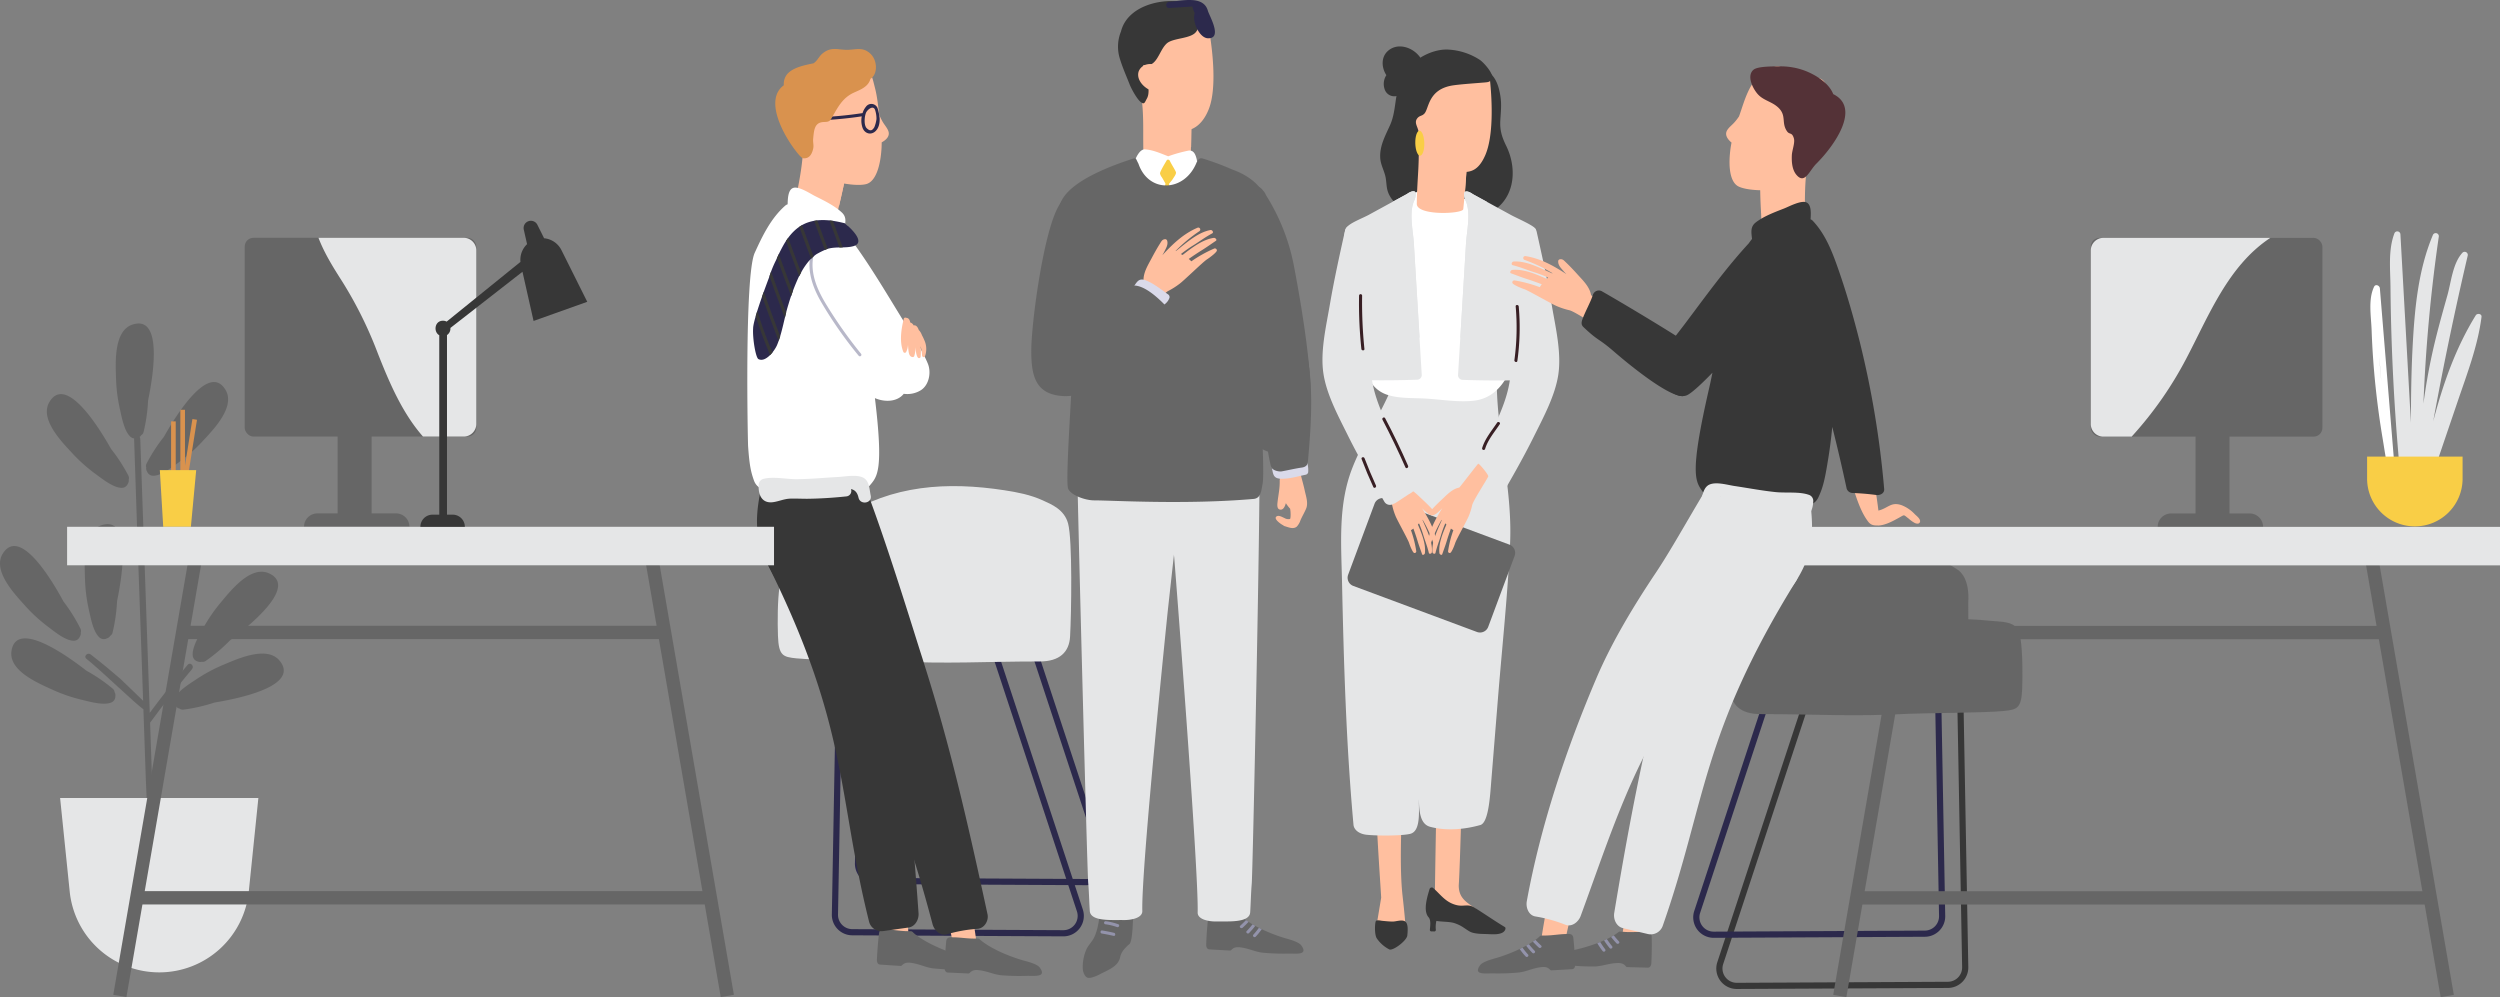 <svg xmlns="http://www.w3.org/2000/svg" width="1161.838" height="463.412" viewBox="0 0 1161.838 463.412">
  <rect x="0" y="0" width="1161.838" height="463.412" fill="#808080" stroke="none"/>
  <g id="Group_1887" data-name="Group 1887" transform="translate(0 -0.001)">
    <path id="Path_6251" data-name="Path 6251" d="M265.585,1403.343a78.026,78.026,0,0,0-12.235-8.361c-13.012-10.127-32.783-22.539-34.814-9.145-1.389,9.162,12.317,14.924,18.762,17.866a74.527,74.527,0,0,0,13.856,4.81c3.613.848,9.969,2.722,13.582,1.331a3.018,3.018,0,0,0,2.08-2.813l.026-.432a2.559,2.559,0,0,0-.389-1.6A2.42,2.42,0,0,0,265.585,1403.343Z" transform="translate(-213.203 -1083.301)" fill="#666"/>
    <path id="Path_6252" data-name="Path 6252" d="M290.008,1420.762c-6.123,7.259-11.98,14.733-17.642,22.355-.013-.367-.534-15.462-.735-21.285q-1.83-53.007-3.675-106.017c-.067-1.839-2.93-1.85-2.869,0q1.729,53.011,3.647,106.017l.543,15.685c-3.346-3.222-9.8-9.514-10.542-10.164q-6.741-5.889-13.816-11.374c-1.427-1.11-3.459.877-2.015,2.015,6.614,5.218,23.7,21.792,26.507,23.449l1.13,32.693c.607,17.6,2.169,35.486.98,53.075-.125,1.859,2.765,1.849,2.892,0,1.18-17.125-.336-34.527-.929-51.663l-.96-27.841q9.344-12.785,19.5-24.923C293.2,1421.381,291.2,1419.35,290.008,1420.762Z" transform="translate(-202.766 -1111.844)" fill="#666"/>
    <path id="Path_6253" data-name="Path 6253" d="M252.18,1388.475a78.008,78.008,0,0,0-7.853-12.568c-7.854-14.5-20.985-33.8-28.218-22.345-4.949,7.834,5.294,18.613,10.016,23.894a74.625,74.625,0,0,0,10.763,9.964c2.968,2.228,8.04,6.492,11.905,6.669a3.018,3.018,0,0,0,3.034-1.743l.2-.386a2.567,2.567,0,0,0,.287-1.624A2.412,2.412,0,0,0,252.18,1388.475Z" transform="translate(-214.791 -1096.32)" fill="#666"/>
    <path id="Path_6254" data-name="Path 6254" d="M255.153,1393.419a77.931,77.931,0,0,0,2.1-14.67c3.342-16.145,5.75-39.366-7.164-35.275-8.833,2.8-7.954,17.641-7.748,24.723a74.577,74.577,0,0,0,1.8,14.555c.834,3.617,1.959,10.147,4.8,12.774a3.017,3.017,0,0,0,3.444.624l.4-.166a2.57,2.57,0,0,0,1.266-1.056A2.414,2.414,0,0,0,255.153,1393.419Z" transform="translate(-202.849 -1099.404)" fill="#666"/>
    <path id="Path_6255" data-name="Path 6255" d="M267.848,1338.776a78.044,78.044,0,0,0-8.06-12.435c-8.094-14.365-21.544-33.446-28.586-21.875-4.817,7.916,5.6,18.522,10.411,23.724a74.58,74.58,0,0,0,10.926,9.785c3.006,2.177,8.147,6.359,12.016,6.471a3.019,3.019,0,0,0,3-1.793l.191-.389a2.565,2.565,0,0,0,.26-1.628A2.414,2.414,0,0,0,267.848,1338.776Z" transform="translate(-208.186 -1117.734)" fill="#666"/>
    <path id="Path_6256" data-name="Path 6256" d="M262.333,1334.861a78.061,78.061,0,0,1,8.06-12.436c8.094-14.365,21.544-33.446,28.586-21.874,4.819,7.915-5.6,18.521-10.411,23.724a74.578,74.578,0,0,1-10.926,9.784c-3.006,2.179-8.146,6.359-12.016,6.471a3.017,3.017,0,0,1-3-1.793l-.191-.389a2.565,2.565,0,0,1-.26-1.628A2.416,2.416,0,0,1,262.333,1334.861Z" transform="translate(-194.212 -1119.439)" fill="#666"/>
    <path id="Path_6257" data-name="Path 6257" d="M265.2,1328.452a77.914,77.914,0,0,0,2.1-14.67c3.343-16.145,5.75-39.366-7.164-35.275-8.833,2.8-7.954,17.641-7.748,24.723a74.577,74.577,0,0,0,1.8,14.555c.834,3.617,1.959,10.147,4.8,12.773a3.017,3.017,0,0,0,3.444.625l.4-.168a2.571,2.571,0,0,0,1.267-1.055A2.417,2.417,0,0,0,265.2,1328.452Z" transform="translate(-198.475 -1127.691)" fill="#666"/>
    <path id="Path_6258" data-name="Path 6258" d="M275.52,1410.952a77.962,77.962,0,0,0,14.447-3.3c16.272-2.668,38.81-8.747,30.362-19.336-5.78-7.243-19.32-1.1-25.857,1.632a74.566,74.566,0,0,0-12.941,6.9c-3.077,2.074-8.77,5.467-10.2,9.062a3.016,3.016,0,0,0,.652,3.438l.3.313a2.558,2.558,0,0,0,1.44.8A2.411,2.411,0,0,0,275.52,1410.952Z" transform="translate(-190.293 -1081.156)" fill="#666"/>
    <path id="Path_6259" data-name="Path 6259" d="M283.24,1399.849a77.923,77.923,0,0,0,11.311-9.574c13.22-9.855,30.436-25.62,18.063-31.135-8.463-3.772-17.66,7.912-22.208,13.343a74.677,74.677,0,0,0-8.317,12.08c-1.777,3.259-5.271,8.889-4.89,12.741a3.015,3.015,0,0,0,2.16,2.751l.41.141a2.574,2.574,0,0,0,1.648.052A2.413,2.413,0,0,0,283.24,1399.849Z" transform="translate(-187.631 -1092.697)" fill="#666"/>
    <path id="Path_6260" data-name="Path 6260" d="M280.322,1512.7a41.829,41.829,0,0,1-41.611-37.56l-4.461-43.481h92.142l-4.46,43.481A41.829,41.829,0,0,1,280.322,1512.7Z" transform="translate(-206.318 -1060.801)" fill="#e5e6e7"/>
    <path id="Path_6261" data-name="Path 6261" d="M641.317,1336.793c-.88-4.21-2.707-9.25-2.822-13.666a.71.71,0,0,0,.016-.1l-.032-.962c-.03-.911-1.4-1.034-1.44-.09,0,.073,0,.146,0,.219a1.112,1.112,0,0,0-.95-.172c-1.245.238-1.888,1.276-2.769,2.018-1.316,1.111-3.39,1.646-3.433,2.338-.118,1.9-.187,3.732-.146,5.483a.713.713,0,0,0-.062.32c.125,3.467-.624,6.633-1,10.041-.106.962-.372,3.01.962,3.4,1.5.436,2.387-1.028,2.905-2.951a16.919,16.919,0,0,0,1.979,2.578c.3,1.329.349,4.631-.063,4.786a3.534,3.534,0,0,1-2.545-.431c-.866-.357-2.416-1.319-3.392-.917-2.333.963,1.744,3.732,2.489,4.115.092.049.225.112.376.181a.614.614,0,0,0,.419.332c1.847.5,4.125,1.677,5.825.255a8.089,8.089,0,0,0,1.722-2.98c.791-1.827,1.855-3.563,2.612-5.38C643.06,1342.583,641.863,1339.4,641.317,1336.793Z" transform="translate(-34.964 -1108.842)" fill="#ffbf9f"/>
    <path id="Path_6262" data-name="Path 6262" d="M642.254,1329.428c-3.827.8-7.582,1.975-11.48,1.849-3.775-.122-3.548-2.432-4.256-5.729-.389-1.814,2.454-2.143,2.851-.356.1.454.152.967.245,1.46a1.469,1.469,0,0,1,.284-.095c2.367-.333,4.731-.682,7.074-1.148-.521-1.282,1-2.882,2.17-1.743l.556.3c-.024-.108-.05-.217-.07-.316-.317-1.665,2.134-3.062,2.775-1.6a12.9,12.9,0,0,1,1.108,6.141A1.472,1.472,0,0,1,642.254,1329.428Z" transform="translate(-35.542 -1108.793)" fill="#dadaea"/>
    <path id="Path_6263" data-name="Path 6263" d="M641.884,1343.085c-3.118.443-6.185,1.184-9.281,1.762-1.332.25-4.552-.336-5.083-2.337-1.115-4.206-2.1-11.48-2.864-15.771-.752-4.244-1.593-8.3-1.028-12.61.436-3.327,5.357-2.852,5.723.294.126,1.075.29,2.137.469,3.192a2.9,2.9,0,0,1,2.783-1.513,2.743,2.743,0,0,1,.267-.119q-.756-11.588-1.312-23.19a2.971,2.971,0,0,1-.861-3.353l.926-2.489c1.012-2.721,5.367-1.705,5.495,1.032.068,1.423.146,2.842.215,4.265.006-2.241.039-4.48.118-6.718.1-2.951,4.74-4.691,5.6-1.213,4.578,18.453,3.323,37.234,1.649,55.983C644.609,1341.344,644.248,1342.748,641.884,1343.085Z" transform="translate(-36.865 -1125.793)" fill="#666"/>
    <path id="Path_6264" data-name="Path 6264" d="M679.35,1479.364c.024-3.887.67-44.638.917-49.562a.8.8,0,0,1,.953-.841.991.991,0,0,1,.68-.511c2.714-.557,9.113-2.875,9.743,1.705.378,2.752-.685,35.148-1.072,41.984q-.058,1.031-.116,1.961c-.04,6.83,4.743,8.249,9.089,11.886,1.19.995.1,2.981-1.378,2.054l-1.73-1.082a1.532,1.532,0,0,1-1.783-.085c-.459-.36-.926-.7-1.4-1.033a1.613,1.613,0,0,1-1.867.406c-3.244-1.384-7.751-3.57-10.059-6.732A5.957,5.957,0,0,1,679.35,1479.364Z" transform="translate(-12.523 -1062.67)" fill="#ffbf9f"/>
    <path id="Path_6265" data-name="Path 6265" d="M682.453,1222.8a3.653,3.653,0,0,0-2.757-2.043,4.1,4.1,0,0,0-2.947-1.687c1.474-7.441.736-14.355,7.9-19.061,4.587-3.011.359-10.385-4.328-7.405a22.837,22.837,0,0,0-9.484,11.005c-2.529,6.395-1.744,13.392-4.6,19.745-2.229,4.958-4.949,9.768-4.553,15.4.23,3.267,2.047,6.069,2.561,9.28.436,2.727.254,4.925,1.5,7.506,3.891,8.077,14.486,9.636,19.293,1.421C690.92,1246.906,687.269,1232.426,682.453,1222.8Z" transform="translate(-20.232 -1165.189)" fill="#373737"/>
    <path id="Path_6266" data-name="Path 6266" d="M709.4,1231.552c-1.982-4.051-3-7.176-2.746-11.736.211-3.832.653-7.339.07-11.189-.9-5.934-2.833-11.051-8.746-13.154-5.228-1.86-7.4,6.367-2.279,8.268,4.068,1.51,2.7,11.654,2.429,14.843a34,34,0,0,0,.032,7.833,3.94,3.94,0,0,0-2.97,2.986c-.165.593-.291,1.186-.438,1.778a4.316,4.316,0,0,0-.373.556,21.9,21.9,0,0,0-2.838,9.663,4.529,4.529,0,0,0,.07,1.153c-1.514,1.682-3.524,2.911-4.4,5.017-1.754,4.2-.141,10.419,4.23,12.294a8.413,8.413,0,0,0,2.737.693c.009.04.013.08.022.122.614,2.991,4,3.645,6.36,2.588C713.2,1257.6,715,1243,709.4,1231.552Z" transform="translate(-9.406 -1163.754)" fill="#373737"/>
    <path id="Path_6267" data-name="Path 6267" d="M713.179,1479.031c-5.011-3-10.753-7.022-14.351-9.162-2.846-1.692-4.788-.274-7.949-1.012-5.344-1.246-7.536-5.01-11.174-8.1a1.086,1.086,0,0,0-1.566.733c-.95,3.227-3.1,9.87-.484,12.911a2.832,2.832,0,0,1,.57.968c.54,1.493.2,3.585.089,4.972a.728.728,0,0,0,.723.722,10.32,10.32,0,0,1,1.335.017.725.725,0,0,0,.725-.723,12.21,12.21,0,0,1,.254-4.181c3.2.518,6.23.258,8.683,1.124,3.276,1.154,4.148,2.265,6.752,3.776,1.988,1.156,5.611,1.137,7.807,1.2,2.274.064,7.412.723,8.694-1.9C713.489,1479.964,713.582,1479.272,713.179,1479.031Z" transform="translate(-13.808 -1048.191)" fill="#373737"/>
    <path id="Path_6268" data-name="Path 6268" d="M660.538,1488.543c1.6.485,9.98-1.168,11.345-.589.624-.023,1.962,1.077,1.961,1.008-.006-1.077-.525-6.767-1.3-13.585-1.53-13.458-.369-33.556-.548-37.116a.8.8,0,0,0-.953-.841.99.99,0,0,0-.68-.511c-2.714-.557-9.113-2.875-9.743,1.705-.378,2.752,1.595,30.715,1.982,37.548C662.6,1476.162,660.641,1487.917,660.538,1488.543Z" transform="translate(-20.715 -1058.988)" fill="#ffbf9f"/>
    <path id="Path_6269" data-name="Path 6269" d="M674.331,1472.109c-1.316-1.512-4.447-.257-6.123-.267-1.651-.009-3.3-.191-4.938-.35-.629-.062-2.165-.481-2.812,0-.54.4-.86,6.135.3,8.1a15.836,15.836,0,0,0,5.885,5.206c1.76.718,8.122-4.124,8.344-6.485C675.14,1476.725,675.511,1473.466,674.331,1472.109Z" transform="translate(-20.961 -1043.559)" fill="#373737"/>
    <path id="Path_6270" data-name="Path 6270" d="M718.837,1487.212q1.527-18.9,3.056-37.8c1.932-23.9,4.519-47.852,5.624-71.806,1.236-26.813-6.855-52.77-6.156-79.484a4.97,4.97,0,0,0-.073-.986c0-.524.01-1.048.014-1.572.024-2.578-1.491-4.143-3.937-4.682-10.979-2.424-23.007-6.686-34.309-6.446a5.318,5.318,0,0,0-3.286,1.166,4.06,4.06,0,0,0-4.791,3.728q-.523,6.02-1.039,12.04c-5.255,14.315-14.2,26.878-19.754,41.08-6.623,16.938-5.15,35.018-4.767,52.831.81,37.675,1.918,75.371,5.33,112.914.211,2.313,2.506,4.286,6.168,4.664,5.413.56,16.615.477,20.226-.445,4.989-1.275,3.924-10.568,3.98-16.1.187,4.869.281,11.5,5.216,12.828,8.166,2.193,16.925,1,23.351-.815C717.589,1507.225,718.241,1494.567,718.837,1487.212Z" transform="translate(-25.734 -1124.906)" fill="#e5e6e7"/>
    <path id="Path_6271" data-name="Path 6271" d="M690.96,1364.233c4.778-8.7,8.025-16.936,10.936-23.354,4.289-9.455,8.4-18.7,8.292-29.255-.119-11.044-1.764-22.023-3.251-32.941a20.914,20.914,0,0,1,7.364-4.623c.02-.487.03-.973.052-1.461a2.9,2.9,0,0,1,5.66-.765c1.621,5.292-1-10.81-3.322-21.4-.788-3.6,4.724-5.133,5.531-1.524,2.561,11.459,5.1,22.932,7.078,34.508,1.718,10.043,4.494,21.7,2.991,31.877-1.447,9.809-6.972,19.982-11.327,28.765-5.246,10.582-11.169,20.806-17.086,31.023a2.984,2.984,0,0,1-4.141.858,3.268,3.268,0,0,1-.914-.389c-.194-.054-5.871-3.857-6.069-3.964C688.761,1369.422,688.914,1367.959,690.96,1364.233Z" transform="translate(-8.083 -1141.266)" fill="#e5e6e7"/>
    <path id="Path_6272" data-name="Path 6272" d="M730.493,1252.895c-4.187-4.865-10.976-6.788-16.682-9.215-5.935-2.525-12.135-6.155-18.413-7.679a12.337,12.337,0,0,0-3.929-.3,4.718,4.718,0,0,0-6.383-1.187c-6.875,4.16-13.765,8.3-20.624,12.482-4.935,3.013-9.211,6.177-10.536,12.119-1.279,5.734-.395,12.261-.2,18.046.28,8.192.735,16.385,1.655,24.531,1.144,10.135,1.672,25.125,13.443,28.828,5.569,1.753,12.174,1.342,17.921,1.7,7.217.444,14.95,1.792,22.154.962,11.394-1.312,16.836-11.76,19.352-21.822,3.434-13.737,5.19-28.589,6.131-42.709C734.753,1263.093,734.282,1257.3,730.493,1252.895Z" transform="translate(-23.889 -1146.971)" fill="#fff"/>
    <path id="Path_6273" data-name="Path 6273" d="M694.52,1218.511c-4.692-1.759-9.406-3.435-14.166-4.985a4.6,4.6,0,0,0-1.216-.212,4.373,4.373,0,0,0-5.179,4.762c1.2,12.574-.34,19.865-.455,32.535-.05,5.667,21.351,4.748,21.594,2.489.93-8.631,1.87-21.207,2.177-29.9A4.7,4.7,0,0,0,694.52,1218.511Z" transform="translate(-15.069 -1155.893)" fill="#ffbf9f"/>
    <path id="Path_6274" data-name="Path 6274" d="M686.436,1236.059c-2-1.694-4.725-2.245-6.587-4.13-2.1-2.123-2.71-7.438,1.579-6.919a1.473,1.473,0,0,1,1.085.686c1.85.245,4.246,1.886,5.77,3.016a1.383,1.383,0,0,1,.893-.33,9.627,9.627,0,0,1,5.3,2.317c-.235,3.286-.435,6.579-.666,9.88a5.475,5.475,0,0,1-2.307-.35C689.357,1239.4,688.129,1237.491,686.436,1236.059Z" transform="translate(-13.012 -1150.791)" fill="#ffbf9f"/>
    <path id="Path_6275" data-name="Path 6275" d="M706.308,1194.18a16.989,16.989,0,0,1-2.053.387c-5.945.719-13.9,1.354-19.543,4.417-3.972,4.778-9.949,5.265-14.82,3.178-.893,7.816,1.862,15.947,4.977,24.392.838,2.274,5.343,6.4,8.08,9.845,3.168,3.983,7.365,7.651,13.473,7.742,3.654.055,7.335-.554,10.487-7.677,3.986-9.007,3.267-25.379,2.229-35.278A14.218,14.218,0,0,0,706.308,1194.18Z" transform="translate(-16.716 -1164.199)" fill="#ffbf9f"/>
    <path id="Path_6281" data-name="Path 6281" d="M844.125,1348.422a16.794,16.794,0,0,0-6.056-4.174c-5.065-1.771-6.207,1.319-10.866,2.472-.784-6.609-1.925-13.177-2.955-19.748-.632-4.025-1.276-8.745-6.4-6.386-5.365,2.469-5.31,6.918-3.617,11.81,2.159,6.245,4.266,14.648,8.552,19.886,1.25,1.265,2.3,1.4,4.642,1.375,3.323-.218,7-2.321,9.422-3.656,2.757-1.521,1.88-1.43,4.465.488a13.791,13.791,0,0,0,2.9,2.051c.741.28,1.817.525,2.262-.386C847.127,1350.792,844.841,1349.131,844.125,1348.422Z" transform="translate(45.759 -1109.438)" fill="#ffbf9f"/>
    <path id="Path_6282" data-name="Path 6282" d="M567.184,1486.5c1.019-1.952,2.666-3.472,3.6-5.515a24.253,24.253,0,0,0,1.563-4.865c.1-.5.2-.985.3-1.452.159-.856.3-1.716.433-2.571.177-1.731.543-3.824,1.685-5.008.538-.557,1.675-.555,3.2-.317.65.1,4.956.847,8.887,1.154,1.959.36,2.031,2.374,1.925,4.137-.182,3.034-.307,9.576-1.372,11.75-.379.774-.657.682-1.137,1.161-1.846,1.849-3,3.053-3.564,5.585-.988,4.435-6.033,5.943-9.626,7.921-.336.185-3.63,1.814-5.242,1.533s-2.34-2.859-2.444-3.884A20.38,20.38,0,0,1,567.184,1486.5Z" transform="translate(-62.167 -1045.58)" fill="#666"/>
    <path id="Path_6283" data-name="Path 6283" d="M713.609,1487.242c-.055.5,10.3,3.161,10.372,2.808.827-3.8,4.8-21.145,5.635-26a.794.794,0,0,0-.745-1.029,1,1,0,0,0-.553-.649c-2.526-1.137-8.264-4.8-9.88-.468C717.035,1465.66,714.032,1483.379,713.609,1487.242Z" transform="translate(2.393 -1048.531)" fill="#ffbf9f"/>
    <path id="Path_6284" data-name="Path 6284" d="M739.609,1487.242c-.055.5,10.3,3.161,10.372,2.808.827-3.8,4.8-21.145,5.635-26a.794.794,0,0,0-.745-1.029,1,1,0,0,0-.553-.649c-2.526-1.137-8.264-4.8-9.88-.468C743.035,1465.66,740.033,1483.379,739.609,1487.242Z" transform="translate(13.713 -1048.531)" fill="#ffbf9f"/>
    <path id="Path_6285" data-name="Path 6285" d="M579.905,1471.338c.887.255,1.355-1.1.468-1.358a27.729,27.729,0,0,0-5.861-1.033.718.718,0,0,0-.09,1.433A25.849,25.849,0,0,1,579.905,1471.338Zm-6.535,2.774a25.828,25.828,0,0,1,5.411,1.306c.868.312,1.422-1.013.554-1.325a27.765,27.765,0,0,0-5.783-1.405A.718.718,0,0,0,573.37,1474.113Zm-1.665,4.3q2.752.456,5.467,1.088c.9.21,1.072-1.216.182-1.424q-2.717-.633-5.467-1.088C570.974,1476.837,570.8,1478.262,571.7,1478.412Z" transform="translate(-59.652 -1044.568)" fill="#9393ab"/>
    <g id="Group_1859" data-name="Group 1859" transform="translate(361.426 225.906)">
      <path id="Path_6286" data-name="Path 6286" d="M591.72,1517.463a9.51,9.51,0,0,0,9.03-12.491l-40.458-122.69-2.727.9,40.459,122.69a6.641,6.641,0,0,1-6.306,8.72l-98.126-.487a6.641,6.641,0,0,1-6.607-6.761l2.242-123.246-2.871-.053-2.242,123.246a9.514,9.514,0,0,0,9.464,9.685l98.092.487Z" transform="translate(-458.955 -1308.208)" fill="#2c294c"/>
      <path id="Path_6287" data-name="Path 6287" d="M599.191,1500.894a9.512,9.512,0,0,0,9.031-12.491l-40.46-122.689-2.726.9L605.5,1489.3a6.641,6.641,0,0,1-6.3,8.72l-98.128-.487a6.642,6.642,0,0,1-6.607-6.759L496.7,1367.53l-2.871-.053-2.242,123.246a9.514,9.514,0,0,0,9.465,9.685l98.091.487Z" transform="translate(-455.702 -1315.422)" fill="#2c294c"/>
      <path id="Path_6288" data-name="Path 6288" d="M602.463,1400.607c-.4,7.193-4.839,11.568-14.083,11.568-26.1,0-42.673,1.278-68.754-.131-6.5-.35-35.891-.418-44.372-1.313-6.218-.657-8.218-1.183-8.551-10.51-.224-6.25-.2-16.652.733-22.725.375-2.439,1.008-4.895,2.861-6.353,2.746-2.16,7.971-1.965,11.041-2.305,3.461-.383,6.927-.613,10.4-.736.023-3.164.04-5.888.029-7.814-.649-10.579,3.339-14.19,5.1-15.34,22.762-14.812,48.594-16.414,75.083-12.337,6,.924,12.064,2.078,17.851,4.717,4.082,1.862,9.987,4.226,11.733,10.725C603.62,1355.817,603.065,1389.91,602.463,1400.607Z" transform="translate(-466.586 -1330.677)" fill="#e5e6e7"/>
    </g>
    <g id="Group_1860" data-name="Group 1860" transform="translate(786.892 250.367)">
      <path id="Path_6289" data-name="Path 6289" d="M779.986,1534.5a9.51,9.51,0,0,1-9.03-12.491l40.458-122.689,2.727.9-40.459,122.689a6.641,6.641,0,0,0,6.306,8.72l98.127-.485a6.644,6.644,0,0,0,6.607-6.762l-2.242-123.246,2.871-.053,2.242,123.246a9.516,9.516,0,0,1-9.464,9.686l-98.092.485Z" transform="translate(-759.743 -1325.248)" fill="#373737"/>
      <path id="Path_6290" data-name="Path 6290" d="M772.516,1517.935a9.513,9.513,0,0,1-9.031-12.492l40.459-122.689,2.726.9-40.458,122.689a6.643,6.643,0,0,0,6.3,8.721l98.128-.487a6.644,6.644,0,0,0,6.607-6.761l-2.242-123.246,2.871-.054,2.242,123.247a9.514,9.514,0,0,1-9.465,9.685l-98.091.487Z" transform="translate(-762.996 -1332.462)" fill="#2c294c"/>
      <path id="Path_6291" data-name="Path 6291" d="M775.1,1417.647c.4,7.193,4.839,11.569,14.083,11.569,26.1,0,42.673,1.278,68.753-.131,6.505-.352,35.892-.419,44.374-1.315,6.218-.657,8.218-1.183,8.551-10.51.223-6.248.2-16.652-.732-22.725-.378-2.439-1.009-4.895-2.862-6.352-2.746-2.162-7.971-1.967-11.041-2.307-3.461-.383-6.927-.612-10.4-.737-.023-3.164-.04-5.888-.03-7.814.65-10.577-3.337-14.19-5.1-15.34-22.762-14.812-48.594-16.414-75.083-12.336-6,.923-12.064,2.078-17.851,4.717-4.082,1.86-9.987,4.224-11.733,10.724C773.94,1372.858,774.5,1406.951,775.1,1417.647Z" transform="translate(-757.966 -1347.717)" fill="#666"/>
    </g>
    <path id="Rectangle_971" data-name="Rectangle 971" d="M4.069,0H65.39a4.069,4.069,0,0,1,4.069,4.069V39.228A4.069,4.069,0,0,1,65.39,43.3H4.07A4.07,4.07,0,0,1,0,39.228V4.069A4.069,4.069,0,0,1,4.069,0Z" transform="translate(640.219 230.309) rotate(20.415)" fill="#666"/>
    <path id="Path_6292" data-name="Path 6292" d="M272.426,1382.11l3.322-6.21h223.6v6.21Z" transform="translate(-189.696 -1085.08)" fill="#666"/>
    <path id="Path_6293" data-name="Path 6293" d="M258.426,1468.02l3.908-6.21H525.42v6.21Z" transform="translate(-195.792 -1047.676)" fill="#666"/>
    <rect id="Rectangle_972" data-name="Rectangle 972" width="215.092" height="6.21" transform="translate(52.639 462.32) rotate(-80.2)" fill="#666"/>
    <rect id="Rectangle_973" data-name="Rectangle 973" width="6.21" height="215.092" transform="translate(298.339 251.424) rotate(-9.8)" fill="#666"/>
    <rect id="Rectangle_974" data-name="Rectangle 974" width="107.628" height="92.368" rx="4.069" transform="translate(221.349 202.883) rotate(180)" fill="#666"/>
    <path id="Path_6294" data-name="Path 6294" d="M619.038,1481.484c-.029.505-10.676,1.405-10.694,1.044-.184-3.882-1.219-21.647-1.236-26.576a.8.8,0,0,1,.906-.892.991.991,0,0,1,.652-.547c2.681-.7,8.947-3.36,9.822,1.18C619.246,1459.633,619.263,1477.6,619.038,1481.484Z" transform="translate(-43.978 -1051.467)" fill="#de614b"/>
    <path id="Path_6295" data-name="Path 6295" d="M643.429,1487.6a102.568,102.568,0,0,1-11.407-.375c-3.9-.312-6.623-2.031-11.055-2.553-3.442-.4-3.766,1.559-4.555,1.516q-4.776-.258-9.589-.545c-.222-.014-1.633-.037-1.491-2.574.152-4.056.438-8.1.891-12.138.36-2.012,2.167-1.651,3.451-1.626,2.991.056,6.126.643,9.191.688,3.617.052,1.819-.293,4.655,1.812,4.86,3.607,12.271,6.776,18.1,8.523,1.853.555,6.652,1.709,7.932,3.515C652.9,1488.559,646.87,1487.517,643.429,1487.6Z" transform="translate(-44.755 -1044.432)" fill="#666"/>
    <path id="Path_6296" data-name="Path 6296" d="M619.423,1476.27c-.646.66.425,1.589,1.072.945a32.6,32.6,0,0,0,2.882-3.329c-.429-.237-.841-.479-1.253-.722A39.576,39.576,0,0,1,619.423,1476.27Zm5.643-1.481a32.074,32.074,0,0,1-2.549,3.162c-.629.678.442,1.615,1.074.948a29.582,29.582,0,0,0,2.8-3.464C625.948,1475.221,625.5,1475.011,625.065,1474.789Zm-8.645-.986c-.682.626.4,1.553,1.074.947.972-.87,1.889-1.794,2.78-2.743-.411-.273-.815-.545-1.2-.824C618.216,1472.08,617.337,1472.959,616.42,1473.8Z" transform="translate(-40.018 -1043.594)" fill="#9393ab"/>
    <path id="Path_6297" data-name="Path 6297" d="M700.4,1494.011a102.458,102.458,0,0,0,11.407-.375c3.9-.312,6.622-2.031,11.055-2.552,3.441-.406,3.765,1.557,4.554,1.514q4.776-.258,9.589-.545c.223-.014,1.633-.037,1.49-2.574-.151-4.056-.436-8.1-.89-12.137-.36-2.013-2.167-1.651-3.451-1.626-2.991.058-6.126.643-9.192.688-3.616.053-1.819-.293-4.654,1.812-4.86,3.609-12.271,6.777-18.1,8.523-1.853.555-6.653,1.709-7.933,3.515C690.927,1494.975,696.957,1493.933,700.4,1494.011Z" transform="translate(-6.452 -1041.639)" fill="#666"/>
    <path id="Path_6298" data-name="Path 6298" d="M711.081,1479.579c-.412.244-.824.485-1.253.722a32.779,32.779,0,0,0,2.881,3.33c.649.643,1.72-.286,1.072-.946A39.485,39.485,0,0,1,711.081,1479.579Zm-4.269,2.271a29.566,29.566,0,0,0,2.8,3.465c.632.666,1.7-.27,1.074-.948a32.033,32.033,0,0,1-2.549-3.162C707.7,1481.426,707.257,1481.637,706.812,1481.85Zm7.316-4.252c-.382.278-.788.552-1.2.825.893.949,1.81,1.873,2.78,2.742.676.606,1.757-.322,1.075-.948C715.867,1479.375,714.988,1478.5,714.128,1477.6Z" transform="translate(-0.567 -1040.801)" fill="#9393ab"/>
    <path id="Path_6299" data-name="Path 6299" d="M724.858,1490.553a102.055,102.055,0,0,0,11.4.584c3.911.016,6.768-1.468,11.229-1.618,3.464-.115,3.623,1.869,4.411,1.892q4.782.144,9.6.261c.224,0,1.63.1,1.7-2.44.189-4.053.244-8.111.131-12.169-.189-2.035-2.021-1.826-3.3-1.911-2.984-.194-6.158.128-9.215-.084-3.609-.251-1.789-.445-4.79,1.414-5.146,3.188-12.8,5.724-18.752,6.976-1.893.4-6.772,1.146-8.2,2.838C715.337,1490.719,721.435,1490.187,724.858,1490.553Z" transform="translate(4.261 -1041.971)" fill="#666"/>
    <path id="Path_6300" data-name="Path 6300" d="M736.391,1477.859c-.431.209-.861.415-1.309.616a32.922,32.922,0,0,0,2.592,3.558c.591.7,1.737-.139,1.148-.853A39.045,39.045,0,0,1,736.391,1477.859Zm-4.444,1.906a29.522,29.522,0,0,0,2.5,3.686c.573.718,1.718-.126,1.148-.853a32.115,32.115,0,0,1-2.274-3.366C732.871,1479.418,732.408,1479.588,731.947,1479.765Zm7.648-3.623c-.4.245-.831.484-1.263.721.809,1.021,1.646,2.018,2.541,2.965.623.66,1.777-.172,1.15-.854C741.178,1478.057,740.377,1477.108,739.595,1476.142Z" transform="translate(10.377 -1041.436)" fill="#9393ab"/>
    <path id="Path_6301" data-name="Path 6301" d="M604.65,1203.376c-4.788-1.481-9.591-2.881-14.433-4.148a4.592,4.592,0,0,0-1.227-.142,4.374,4.374,0,0,0-4.892,5.057c1.932,12.482.821,19.851,1.448,32.506.28,5.661,21.519,5.038,21.63,2.769.425-8.671.7-22.826.5-31.521A4.7,4.7,0,0,0,604.65,1203.376Z" transform="translate(-54.023 -1162.072)" fill="#ffbf9f"/>
    <path id="Path_6302" data-name="Path 6302" d="M597.759,1221.325c-2.1-1.573-4.847-1.965-6.817-3.738-2.219-2-3.139-7.266,1.173-7a1.468,1.468,0,0,1,1.123.623c1.862.135,4.351,1.633,5.938,2.673a1.374,1.374,0,0,1,.871-.382,9.622,9.622,0,0,1,5.43,2c-.043,3.293-.049,6.592-.087,9.9a5.423,5.423,0,0,1-2.323-.215C600.871,1224.484,599.535,1222.657,597.759,1221.325Z" transform="translate(-51.827 -1157.061)" fill="#ffbf9f"/>
    <path id="Path_6303" data-name="Path 6303" d="M583.127,1183.525c2.816-4.043,9.545-5.833,14.034-6.54,5.31-.834,9.072-5.08,12.5-1.1,4.032,3.23,7.854,6.643,8.73,11.97,1.615,9.823,3.29,26.123-.164,35.348-2.73,7.295-7.232,10.14-10.883,10.3-6.1.266-10.872-3.9-14.268-7.694a55,55,0,0,1-7.412-10.626C580.1,1202.441,574.745,1195.567,583.127,1183.525Z" transform="translate(-56.313 -1172.895)" fill="#ffbf9f"/>
    <path id="Path_6311" data-name="Path 6311" d="M590.358,1273.178a.742.742,0,0,0,.8.683,8.451,8.451,0,0,0,.808,4.23.763.763,0,0,0,.757.33c-.026.179-.049.359-.076.54a.6.6,0,0,0-.527.67,1.686,1.686,0,0,0,.413,1.2c.327.438,1.2.51,1.322-.172.1-.583.164-1.165.25-1.748a.8.8,0,0,0,.235-.062.637.637,0,0,0,.38.514c.052.106.093.218.149.322a.732.732,0,0,0,1.323-.172c.415-1.931.966-4.068,1.277-6.191a.7.7,0,0,0,.732-.695c.261-11.822-.205-24.893-3.584-36.317.647-.963,1.365-1.6,1.965-2.6.419-.7,1.3-1.787,1.323-2.684.014-.644-2.274-4.071-2.819-5.411a1.1,1.1,0,0,0-.9-.643.817.817,0,0,0-.7.5c-.624,1.068-3.037,5.048-3.016,5.9a3.884,3.884,0,0,0,.845,1.787c.61,1,1.176,2.018,1.724,3.05-1.865,5.324-2.364,10.672-2.513,16.338C590.344,1259.386,589.831,1266.353,590.358,1273.178Z" transform="translate(-51.371 -1150.793)" fill="#2c294c"/>
    <path id="Path_6312" data-name="Path 6312" d="M593.895,1286.726c6.207-2.412,13.424-4.262,19.523-.868a13.311,13.311,0,0,1,4.978,4.913,4.381,4.381,0,0,1,4.537,2.535c2.271-3.06,16.072,38.777,16.153,43.883.418,26.315-3.115,193.029-3.6,198.687-.367,4.285-.443,8.795-.718,13.194-.314,5.025-10.265,4.153-15.723,4.268-3.254.069-8.782-.84-8.688-4.2.544-19.564-10.88-164.826-10.88-164.826-4.471-39.937-10.332-53.341-14.8-93.278C584.044,1285.385,591.635,1282.788,593.895,1286.726Z" transform="translate(-53.761 -1125.092)" fill="#e5e6e7"/>
    <path id="Path_6313" data-name="Path 6313" d="M609.619,1285.2c-6.211-2.4-13.431-4.239-19.524-.834a13.3,13.3,0,0,0-4.968,4.922,4.381,4.381,0,0,0-4.533,2.542c-2.277-3.054-8.782-1.846-9.191,3.244-1.909,23.767-8.012,28.081-7.79,51.924.109,11.686,4.53,183.241,5.027,188.9.376,4.285.459,8.795.742,13.193.323,5.025,10.272,4.135,15.73,4.24,3.254.062,8.78-.855,8.681-4.217-.58-19.564,11.864-139.786,11.864-139.786q6.6-59.918,13.19-119.837C619.468,1283.839,611.871,1281.255,609.619,1285.2Z" transform="translate(-62.918 -1125.748)" fill="#e5e6e7"/>
    <path id="Path_6314" data-name="Path 6314" d="M637.548,1297.82c-.741-9.514,10.1-48.472,4.609-55.4a43.308,43.308,0,0,0-22.793-15.165,7.61,7.61,0,0,0-.169-1.074c-.505-2.081-1.354-4.274-3.765-3.949a66.317,66.317,0,0,0-9.455,2.643c-4.036-1.558-7-2.921-10.766-3.218-2.523-.2-4.4,4.036-5.132,6.362-8.363,2.123-15.591,2.879-23.255,9.739-9.818,8.79,3.778,70.756,4.613,84.826.782,13.177-6.314,14.173-.24,25.6.277.523-1.5,2.236,1.2,2.568,16.018,1.971,52.1-.4,58.458-1.191,7.061-.878,8.225,12.07,10,9.891,2.44-2.99.835-12.6,2.232-17.027C646.313,1332.2,638.246,1306.787,637.548,1297.82Z" transform="translate(-63.062 -1152.24)" fill="#fff"/>
    <path id="Path_6315" data-name="Path 6315" d="M594.621,1236.31c.647-.963,1.365-1.6,1.965-2.6.419-.7,1.3-1.787,1.323-2.684.014-.644-2.274-4.071-2.819-5.411a1.1,1.1,0,0,0-.9-.643.817.817,0,0,0-.7.5c-.624,1.068-3.037,5.048-3.016,5.9a3.884,3.884,0,0,0,.845,1.787c.61,1,1.176,2.018,1.724,3.05-1.865,5.324-2.364,10.672-2.513,16.338-.179,6.835-.692,13.8-.165,20.627a.742.742,0,0,0,.8.683,8.451,8.451,0,0,0,.808,4.23.763.763,0,0,0,.757.33c-.026.179-.049.359-.076.54a.6.6,0,0,0-.527.67,1.686,1.686,0,0,0,.413,1.2c.327.438,1.2.51,1.322-.172.1-.583.164-1.165.25-1.748a.8.8,0,0,0,.235-.062.637.637,0,0,0,.38.514c.052.106.093.218.149.322a.732.732,0,0,0,1.323-.172c.415-1.931.966-4.068,1.277-6.191a.7.7,0,0,0,.732-.695C598.467,1260.8,598,1247.734,594.621,1236.31Z" transform="translate(-51.371 -1150.793)" fill="#f9ce46"/>
    <path id="Path_6316" data-name="Path 6316" d="M649.244,1303.168c.191-3.438.459-6.831.53-10.046.393-17.615,3.06-35.085,3.23-52.7-.342-.454-.685-.892-1.034-1.3-2.822-3.685-6.721-6.883-13.615-9.389A126.678,126.678,0,0,0,625,1224.744c-1.687-.548-2.163.03-3.112,1.616-5.437,13.847-22.293,14.7-27.077.688-1.233-2.275-.94-2.852-2.625-2.3-9.543,3.1-26.1,9.214-32.058,17.749-6.623,9.481-.266,20.035.116,31.137.464,13.541,4.629,19.629,4.567,33.2-.065,14.353-4,64.507-2.788,70.811.609,3.172,7.789,5.881,12.212,5.879,8.411,0,42.339,2.082,74.058-.665,3.5-.3,3.626-3.979,4.234-7.151,1.21-6.3-2-54.522-2.065-68.875-.01-2.1-3.149-4.819-2.769-6.8C648.2,1301.123,648.72,1302.161,649.244,1303.168Z" transform="translate(-65.739 -1150.98)" fill="#666"/>
    <path id="Path_6317" data-name="Path 6317" d="M592.84,1302.015l-1.514.873a4.857,4.857,0,0,0-4.365-4.286,18.042,18.042,0,0,0-2.928.059,11.382,11.382,0,0,0-.185-5.261c-1.078-4-3.121-5.944-5.579-6.537-1.432-2.508-5.63-3.561-7.7-.337-.666,1.037-2.442-5.661-5.226-7.92q.177-4.674-.055-9.4a4.222,4.222,0,0,0-.3-1.351c.019-.011.039-.042.057-.05,4.078-1.89,10.084-7.687,6.474-8.358,4.421-8.551,2.015-15.675,9.891-21.232,4.468-3.154.255-10.564-4.335-7.417-10.689,7.332-11.957,8.106-15.064,12.617-7.368,10.7-13.265,54.825-13.32,68.006-.047,11.554,1.867,19.953,13.636,21.149,13.32,1.352,24.271-9.412,35.416-15.843C602.565,1313.943,597.685,1299.22,592.84,1302.015Z" transform="translate(-69.416 -1148.588)" fill="#666"/>
    <path id="Path_6318" data-name="Path 6318" d="M623.513,1262.433a57.4,57.4,0,0,1-2.7,13.089c-.289.879,1.092,1.253,1.382.38a57.4,57.4,0,0,0,2.739-13.47C625.013,1261.518,623.591,1261.525,623.513,1262.433Z" transform="translate(-38.026 -1134.781)" fill="#747489"/>
    <path id="Path_6319" data-name="Path 6319" d="M649.037,1270.379a95.356,95.356,0,0,0-12.909-32.416,5.179,5.179,0,0,0-.874-1.547l-.9-1.107a3.474,3.474,0,0,0-2.407-1.323c-3.616-3.265-8.951,2.472-5.61,6.511l1.761,2.127a3.708,3.708,0,0,0,1.4,1.055c1.168,1.994,2.236,4.028,3.22,6.1a3.521,3.521,0,0,0-3.125,4.071c.019.182.043.366.062.548a3.839,3.839,0,0,0-1.72,3.286c-2.918,5.229-1.865,14.037-.887,20.331-2.6-.355-29.216,29.583-28.691,33.1,1.422,9.5,28.988,47.7,42.743,46.7C650.187,1357.146,667.01,1364.86,649.037,1270.379Z" transform="translate(-47.791 -1147.289)" fill="#666"/>
    <rect id="Rectangle_975" data-name="Rectangle 975" width="15.789" height="52.392" transform="translate(156.902 189.965)" fill="#666"/>
    <path id="Path_6320" data-name="Path 6320" d="M355.977,1339.512H319.456a6.231,6.231,0,0,0-6.231,6.231h48.983A6.231,6.231,0,0,0,355.977,1339.512Z" transform="translate(-171.933 -1100.922)" fill="#666"/>
    <rect id="Rectangle_976" data-name="Rectangle 976" width="2.153" height="45.335" transform="translate(79.511 195.826)" fill="#d9924e"/>
    <rect id="Rectangle_977" data-name="Rectangle 977" width="2.153" height="45.335" transform="translate(83.816 190.443)" fill="#d9924e"/>
    <rect id="Rectangle_978" data-name="Rectangle 978" width="2.153" height="45.335" transform="translate(89.421 194.742) rotate(9.028)" fill="#d9924e"/>
    <path id="Path_6321" data-name="Path 6321" d="M283.438,1325.512h-16.9l1.574,26.327h12.859Z" transform="translate(-192.259 -1107.02)" fill="#f9ce46"/>
    <path id="Path_6322" data-name="Path 6322" d="M1057.134,1382.135l-3.322-6.21h-223.6v6.21Z" transform="translate(53.16 -1085.068)" fill="#666"/>
    <path id="Path_6323" data-name="Path 6323" d="M1083.289,1468.045l-3.908-6.21H816.294v6.21Z" transform="translate(47.102 -1047.664)" fill="#666"/>
    <rect id="Rectangle_979" data-name="Rectangle 979" width="6.21" height="215.092" transform="translate(1097.656 251.459) rotate(-9.8)" fill="#666"/>
    <rect id="Rectangle_980" data-name="Rectangle 980" width="215.092" height="6.21" transform="translate(851.956 462.355) rotate(-80.2)" fill="#666"/>
    <rect id="Rectangle_981" data-name="Rectangle 981" width="107.628" height="92.368" rx="4.069" transform="translate(971.676 110.551)" fill="#666"/>
    <rect id="Rectangle_982" data-name="Rectangle 982" width="15.789" height="52.392" transform="translate(1036.121 242.393) rotate(180)" fill="#666"/>
    <path id="Path_6324" data-name="Path 6324" d="M919.609,1339.537H956.13a6.231,6.231,0,0,1,6.231,6.231H913.378A6.231,6.231,0,0,1,919.609,1339.537Z" transform="translate(89.371 -1100.912)" fill="#666"/>
    <path id="Path_6325" data-name="Path 6325" d="M1028.452,1287.229c-9.433,15.271-15.261,32.067-19.777,49.273q2.022-11.041,4.181-22.055,5.447-27.579,11.856-54.951a1.451,1.451,0,0,0-2.406-1.4c-4.557,4.912-5.278,13.618-7.042,19.873-2.608,9.256-5.215,18.508-7.24,27.914q-2.4,11.14-3.88,22.428a740.186,740.186,0,0,1,7.115-77.533,1.441,1.441,0,0,0-2.776-.765c-6.779,16.138-8.423,34.1-9.354,51.429-.639,11.881-.776,23.8-.81,35.724q-2.429-43.781-4.873-87.559a1.449,1.449,0,0,0-2.832-.383c-2.9,7.732-1.863,16.566-1.79,24.673q.133,14.624.682,29.239,1.1,29.231,3.868,58.359a1.5,1.5,0,0,0,1.474,1.358c.182,1.944.353,3.887.545,5.829a1.537,1.537,0,0,0,1.865,1.331q.144,2.571.287,5.142c.1,1.836,2.973,1.85,2.872,0q-.293-5.378-.594-10.757a1.5,1.5,0,0,0,.564.548q.172,1.755.343,3.508a1.508,1.508,0,0,0,1.794,1.346c-.062.182-.125.365-.187.547-.6,1.766,2.189,2.521,2.786.768q7.484-21.972,14.954-43.952c4.356-12.806,9.337-25.719,11.058-39.2C1031.33,1286.453,1029.137,1286.121,1028.452,1287.229Zm-28.517,75.848a1.533,1.533,0,0,0-.167.3q-.039-.726-.08-1.453a1.514,1.514,0,0,0,1.015-.362v.227A11.456,11.456,0,0,1,999.935,1363.077Zm3.673,3.541q-.007-1.712-.016-3.422a1.51,1.51,0,0,0,1.148.095Q1004.175,1364.955,1003.609,1366.618Z" transform="translate(122.116 -1140.676)" fill="#e5e6e7"/>
    <path id="Path_6326" data-name="Path 6326" d="M995.6,1357.4a37.439,37.439,0,0,1-1.992-5.622q-3.464-42.351-6.953-84.7c-.106-1.288-2.014-2.135-2.687-.728-2.845,5.937-1.372,13.816-1.147,20.2q.467,13.28,1.862,26.506,1.264,12.016,3.273,23.939c.827,4.905,1.489,10.061,2.78,14.971q.542,6.608,1.084,13.214c.152,1.84,3.04,1.857,2.889,0s-.309-3.745-.462-5.618A1.544,1.544,0,0,0,995.6,1357.4Zm-9.243-58.791.96,11.708Q986.75,1304.47,986.362,1298.607Z" transform="translate(119.354 -1133.096)" fill="#fff"/>
    <path id="Path_6327" data-name="Path 6327" d="M1003.373,1353.553a22.189,22.189,0,0,1-22.19-22.188v-10.227h44.378v10.227A22.189,22.189,0,0,1,1003.373,1353.553Z" transform="translate(118.893 -1108.924)" fill="#f9ce46"/>
    <path id="Path_6328" data-name="Path 6328" d="M787.409,1229.192c4.355-1.568,8.727-3.053,13.137-4.408a3.935,3.935,0,0,1,1.121-.162,4.232,4.232,0,0,1,4.587,5c-1.511,12.581-.4,25.1-.71,37.831-.139,5.7-19.554.29-19.7-1.991-.567-8.71-1.114-22.935-1.109-31.681C784.732,1231.852,785.646,1229.825,787.409,1229.192Z" transform="translate(33.358 -1150.957)" fill="#ffbf9f"/>
    <path id="Path_6329" data-name="Path 6329" d="M792.49,1233.473c1.487-.136,3.013.778,2.653,2.7-.25,1.333-1.379,1.929-2.209,2.739-1.379,1.346-2.126,3.178-3.393,4.612a8.1,8.1,0,0,1-4.48,2.469c-.125-3.427-.233-8.714-.293-11.865C784.311,1234.007,787.266,1233.948,792.49,1233.473Z" transform="translate(33.354 -1147.098)" fill="#ffbf9f"/>
    <path id="Path_6330" data-name="Path 6330" d="M776.167,1230.2c-1.722-1.42-3.342-3.554-2.032-5.733.834-1.387,2.32-2.459,3.385-3.672a25.663,25.663,0,0,0,2.13-2.769c1.371-3.762,2.432-7.724,4.335-11.746,3.108-6.57,6.095-7.832,10.611-10.342,4.042-3.347,7.041,1.467,12.135,3.178,4.309,1.447,10.883-.868,12.982,3.588,6.251,13.276.29,26.579-7.326,38.207a66.132,66.132,0,0,1-7.246,8.509c-3.715,3.478-20.243,3.893-25.718,1.183-4.109-2.032-4.856-9.644-3.69-17.9C775.853,1231.851,776.011,1231.03,776.167,1230.2Z" transform="translate(28.537 -1163.936)" fill="#ffbf9f"/>
    <path id="Path_6331" data-name="Path 6331" d="M792.277,1219.478c.086-.992.1-2.183.247-3.29a5.087,5.087,0,0,1,5.91,1.674c1.867,2.414,1.536,5.719-.019,8.2-.97,1.549-3.956,5.377-6.1,3.6a2.6,2.6,0,0,1-.838-1.328C791.743,1225.379,792.022,1222.429,792.277,1219.478Z" transform="translate(36.297 -1154.77)" fill="#ffbf9f"/>
    <path id="Path_6334" data-name="Path 6334" d="M839.585,1331.837c-.726-6.326-9.511-7.223-11.262-2.513a5.738,5.738,0,0,0-.887,1.253c-.057.112-.115.225-.174.337-2.051-2.644-6.263-3.946-8.856-.95q-3.972,4.588-7.836,9.261a6.007,6.007,0,0,0-.845-.507c.5-.689.985-1.382,1.481-2.07,4.31-5.975-3.848-21.644-8.136-15.788-11.275,15.4-23.4,39.16-34.017,55.023-10.111,15.109-20.387,32.084-27.537,48.862-14.028,32.922-25.936,68.447-32.362,103.683-.512,2.808.742,6.551,4.028,7.092a67.1,67.1,0,0,1,13.893,3.844c3.068,1.211,6.113-1.365,7.094-4.028,13.717-37.261,24.382-72.47,47.761-104.421,11.312-15.459,42.171-35.255,52.433-51.445C844.674,1363.208,841.8,1351.057,839.585,1331.837Z" transform="translate(0.404 -1109.605)" fill="#e5e6e7"/>
    <path id="Path_6335" data-name="Path 6335" d="M812.539,1351.149c-2.621,3.732-5.021,7.57-7.252,11.489-2.3-1.5-5.545-1.573-7.487.8-2.087-3.9-8.422-4.277-10.552,1.069q-1.729,4.343-3.322,8.729c1.015-5.275,2.028-10.549,3-15.832,1.325-7.22-8.9-10.112-11.067-3.052-17.7,57.528-27.244,98.873-38.4,166.2-.5,2.987,1,6.369,4.023,7.086q5.753,1.361,11.5,2.729a5.922,5.922,0,0,0,7.1-4.029c20.074-57.228,17.694-88.626,61.952-160.157C825.692,1360.27,816.057,1346.141,812.539,1351.149Z" transform="translate(12.734 -1096.316)" fill="#e5e6e7"/>
    <path id="Path_6338" data-name="Path 6338" d="M846.086,1304.077c-2.815-11.271-6.016-22.487-9.831-33.462-2.865-8.239-5.988-16.675-12.053-23.124a3,3,0,0,0-.963-.7c-.037-.036-.073-.063-.109-.1.175-2.637.409-6.566-1.748-7.718-2.462-1.316-8.271,1.865-10.576,2.762-4.346,1.691-9.382,3.568-13.1,6.429-2.656,2.045-2.1,4.652-1.786,7.718q-.794,1-1.576,2.112c-10.684,11.6-19.92,24.446-29.384,37.042-4.665,6.209-9.937,12.436-13.59,19.321-2.1,3.967-1.532,5.935,2,8.648,3.165,2.43,7.552,7.141,12.02,5.624,2.051-.7,6.805-5.08,12.132-10.576-.51,2.548-1.008,4.941-1.494,7.052-9.33,40.55-6.347,43.421-3.1,48.159.894,1.308,2.167,1.246,3.284,1.445.551.1,22.267,4.325,32.411,4.457,7.114.092,15.221,3.164,18.184-3.284,1.677-3.649,2.691-6.639,4.127-15.43.332-2.028,1.394-7.863,2.284-17.21q3.583,14.221,6.667,28.576a2.941,2.941,0,0,0,2.792,2.124c3.69.149,7.333.435,11,.936,1.678.228,3.848-.7,3.665-2.792A438.454,438.454,0,0,0,846.086,1304.077Z" transform="translate(18.302 -1144.832)" fill="#373737"/>
    <path id="Path_6341" data-name="Path 6341" d="M820.027,1207.684c-2.073-5.271-8.2-8.974-13.2-10.9a31.929,31.929,0,0,0-12.054-1.994c-2.258.027-9.749-.123-11.763,1.532-3.5,2.871-.181,9.2,2.214,11.667,2.333,2.406,5.611,3.125,8.187,5.048,5.488,4.1,2.169,7.644,5.129,11.907,1.21,1.741,2.3.238,3.2,3.326.577,1.991-.847,5.5-.953,7.777-.142,3.036.073,6.752,2.177,9.2,3.87,4.5,5.907-1.958,9.188-5.22C820.409,1231.815,833.08,1214.076,820.027,1207.684Z" transform="translate(31.947 -1163.936)" fill="#543237"/>
    <path id="Path_6342" data-name="Path 6342" d="M707.633,1194.583a29.72,29.72,0,0,0-14.21-4.76c-4.866-.388-9.788,1.453-13.454,3.729-3.172-4.684-10.275-7.227-14.938-3.255-3.464,2.951-3.122,7.889-.86,11.381a7.477,7.477,0,0,0-.789,6.554,4.7,4.7,0,0,0,6.465,2.825c-.047,6.626,2.908,13.562,6.541,18.853a1.51,1.51,0,0,0,2.627-.4c.864-2.879-2.384-5.253-.528-7.7,1.128-1.49,2.167-.99,3.379-2.294,2.192-2.355,1.623-11.477,13.585-13.135,3.936-.546,10.523-.973,14.454-1.312,2.067-.178,2.644-.3,3.372-2.3C713.892,1201.072,709.833,1196.14,707.633,1194.583Z" transform="translate(-19.883 -1166.746)" fill="#373737"/>
    <path id="Path_6345" data-name="Path 6345" d="M677.205,1221.367c.079,3.2-.794,5.823-1.949,5.852s-2.157-2.545-2.236-5.747.794-5.823,1.949-5.852S677.126,1218.165,677.205,1221.367Z" transform="translate(-15.282 -1154.865)" fill="#f9ce46"/>
    <path id="Path_6346" data-name="Path 6346" d="M615.445,1257.357c-2.16,1.336-4.26,2.753-6.339,4.206a13.479,13.479,0,0,1,1.222,1.1,60.951,60.951,0,0,1,10.52-5.892.929.929,0,0,1,1.349.841c0,.791-3.026,3.139-4.628,4.166-1.867,1.194-10.928,10.088-12.8,11.39a34.677,34.677,0,0,1-5.077,3.216c-2.4,1.14-11.34,11.286-13.368,12.972-.689.573-8.508-3.046-8.355-3.574-.115-.139,10.183-13.533,10.164-13.747-.322-3.825,1.921-7.384,3.646-10.642,1.25-2.36,2.549-4.712,3.975-6.973.632-1,1-1.879,2.235-2.022a.947.947,0,0,1,1.1.686c.537,1.839-.492,3.4-1.3,5.051-.283.58-.622,1.124-.929,1.688.123-.134.248-.27.373-.4,4.661-5.024,9.565-9.632,15.933-12.357a.916.916,0,0,1,.871,1.609,71.134,71.134,0,0,0-11.159,9.28l.169-.095a.876.876,0,0,1,.277-.09c4.688-3.725,10.094-8.586,15.86-9.637.9-.164,1.644,1.118.833,1.554-3.334,1.792-5.7,3.626-8.536,5.4a60.506,60.506,0,0,0-6.022,4.209c.266.132.534.274.8.42,4.27-3.314,9.218-7.165,14.48-7.946.735-.11,1.689.9.982,1.375C620.09,1254.23,617.477,1256.1,615.445,1257.357Z" transform="translate(-56.667 -1141.219)" fill="#ffbf9f"/>
    <path id="Path_6347" data-name="Path 6347" d="M679.671,1359.552c-.6-2.015-1.286-4-2-5.977a10.95,10.95,0,0,1-1.14.741,50.62,50.62,0,0,1,2.455,9.689.771.771,0,0,1-.965.9c-.632-.172-1.862-3.1-2.338-4.6-.555-1.751-5.726-10.916-6.364-12.7a28.766,28.766,0,0,1-1.481-4.755c-.4-2.165-6.6-11.5-7.509-13.49-.31-.673,4.267-6.154,4.658-5.92.136-.062,8.643,11.061,8.818,11.093,3.131.566,5.5,3.125,7.734,5.208,1.621,1.507,3.224,3.053,4.727,4.679.666.722,1.289,1.207,1.138,2.225a.785.785,0,0,1-.785.732c-1.588.034-2.615-1.124-3.765-2.126-.4-.352-.765-.739-1.151-1.107.082.128.162.257.244.385,3.017,4.813,5.651,9.729,6.465,15.412a.759.759,0,0,1-1.476.352,58.874,58.874,0,0,0-5.03-10.928l.04.156a.722.722,0,0,1,.013.24c1.974,4.553,4.7,9.927,4.3,14.767-.062.752-1.249,1.075-1.424.333-.716-3.055-1.677-5.34-2.485-7.994a49.928,49.928,0,0,0-2.074-5.724c-.162.184-.334.367-.508.551,1.734,4.131,3.752,8.919,3.247,13.3-.072.612-1.084,1.16-1.312.491C681.176,1363.942,680.241,1361.449,679.671,1359.552Z" transform="translate(-20.813 -1107.924)" fill="#ffbf9f"/>
    <path id="Path_6348" data-name="Path 6348" d="M685.811,1359.552c.6-2.015,1.287-4,2-5.977a10.964,10.964,0,0,0,1.14.741A50.507,50.507,0,0,0,686.5,1364a.771.771,0,0,0,.965.9c.632-.172,1.862-3.1,2.338-4.6.554-1.751,5.726-10.916,6.365-12.7a28.772,28.772,0,0,0,1.481-4.755c.4-2.165,6.6-11.5,7.508-13.49.31-.673-4.267-6.154-4.658-5.92-.136-.062-8.642,11.061-8.818,11.093-3.131.566-5.5,3.125-7.734,5.208-1.621,1.507-3.224,3.053-4.727,4.679-.666.722-1.289,1.207-1.138,2.225a.785.785,0,0,0,.785.732c1.588.034,2.615-1.124,3.764-2.126.4-.352.766-.739,1.153-1.107-.082.128-.164.257-.244.385-3.019,4.813-5.651,9.729-6.465,15.412a.759.759,0,0,0,1.476.352,58.956,58.956,0,0,1,5.028-10.928l-.039.156a.72.72,0,0,0-.013.24c-1.974,4.553-4.7,9.927-4.3,14.767.062.752,1.249,1.075,1.423.333.718-3.055,1.678-5.34,2.486-7.994a49.928,49.928,0,0,1,2.074-5.724c.162.184.333.367.508.551-1.734,4.131-3.754,8.919-3.247,13.3.07.612,1.084,1.16,1.312.491C684.308,1363.942,685.243,1361.449,685.811,1359.552Z" transform="translate(-13.519 -1107.924)" fill="#ffbf9f"/>
    <path id="Path_6349" data-name="Path 6349" d="M815.665,1335.1c-4.387-1.54-10.529-.761-15.2-1.231-6.464-.652-12.814-1.885-19.233-2.838-3.29-.488-8.48-2.087-11.691-.673-2.876,1.266-3.214,5.212-4.072,7.856-1.148,3.534,4.4,5.04,5.551,1.53.835-2.543,2.167-3.461,3.87-3.652a2.526,2.526,0,0,0,1.856,3.6c5.769,1.158,11.574,2.09,17.423,2.727,2.783.3,5.627.376,8.4.728,2.891.365,5.224,1.806,7.886,2.4,4.991,1.112,7.21-2.706,7.333-7.656A2.966,2.966,0,0,0,815.665,1335.1Z" transform="translate(24.904 -1105.158)" fill="#e5e6e7"/>
    <path id="Path_6350" data-name="Path 6350" d="M535.735,1486.672c.052.5-10.319,3.082-10.394,2.729-.8-3.805-4.639-21.181-5.439-26.044a.8.8,0,0,1,.754-1.025.99.99,0,0,1,.557-.643c2.535-1.118,8.3-4.738,9.884-.393C532.471,1465.064,535.34,1482.8,535.735,1486.672Z" transform="translate(-81.954 -1048.807)" fill="#ffbf9f"/>
    <path id="Path_6351" data-name="Path 6351" d="M513.255,1487.28c.009.505-10.544,2.188-10.587,1.829-.469-3.858-2.811-21.5-3.191-26.413a.8.8,0,0,1,.837-.956,1,1,0,0,1,.611-.594c2.621-.9,8.674-4.009,9.881.454C511.852,1465.474,513.193,1483.395,513.255,1487.28Z" transform="translate(-90.842 -1048.787)" fill="#ffbf9f"/>
    <path id="Path_6352" data-name="Path 6352" d="M558.782,1494.687a102.349,102.349,0,0,1-11.411-.245c-3.9-.269-6.644-1.955-11.084-2.427-3.445-.366-3.746,1.6-4.536,1.567q-4.78-.2-9.594-.438c-.224-.01-1.633-.019-1.52-2.556.106-4.056.345-8.107.752-12.146.337-2.017,2.149-1.675,3.432-1.665,2.991.023,6.133.574,9.2.583,3.616.012,1.814-.314,4.674,1.759,4.9,3.552,12.347,6.637,18.2,8.317,1.859.534,6.672,1.634,7.972,3.425C568.264,1495.543,562.221,1494.57,558.782,1494.687Z" transform="translate(-81.63 -1041.17)" fill="#666"/>
    <path id="Path_6354" data-name="Path 6354" d="M536.77,1492.855a102.027,102.027,0,0,1-11.4-.479c-3.9-.349-6.6-2.093-11.031-2.656-3.438-.436-3.779,1.523-4.567,1.473q-4.773-.3-9.584-.635c-.222-.016-1.632-.052-1.467-2.586.189-4.055.512-8.1,1-12.129.379-2.008,2.182-1.631,3.466-1.593,2.99.083,6.119.7,9.184.772,3.616.086,1.822-.277,4.638,1.854,4.826,3.652,12.208,6.889,18.02,8.69,1.849.571,6.637,1.77,7.9,3.588C546.232,1493.907,540.212,1492.809,536.77,1492.855Z" transform="translate(-91.177 -1042.281)" fill="#666"/>
    <path id="Path_6356" data-name="Path 6356" d="M495.317,1227.65c-3.97-2.381-7.972-4.686-12.036-6.868a3.832,3.832,0,0,0-1.068-.378,4.232,4.232,0,0,0-5.47,4.021c-.955,12.636-4.471,24.7-6.632,37.251-.967,5.615,19.127,4.072,19.715,1.865,2.245-8.434,5.536-22.285,7.227-30.865C497.427,1230.778,496.922,1228.613,495.317,1227.65Z" transform="translate(-103.64 -1152.867)" fill="#ffbf9f"/>
    <path id="Path_6357" data-name="Path 6357" d="M484.04,1230.311c-1.434-.421-3.108.181-3.126,2.136-.014,1.355.979,2.16,1.636,3.115,1.092,1.587,1.47,3.528,2.434,5.182a8.114,8.114,0,0,0,3.919,3.29c.785-3.337,1.916-8.5,2.585-11.584C491.959,1232.419,489.071,1231.789,484.04,1230.311Z" transform="translate(-98.922 -1148.523)" fill="#ffbf9f"/>
    <path id="Path_6358" data-name="Path 6358" d="M512.953,1230.294c1.965-1.058,3.967-2.839,3.1-5.23-.55-1.523-1.8-2.862-2.61-4.258a25.868,25.868,0,0,1-1.553-3.129c-.616-3.956-.888-8.05-1.977-12.365-1.776-7.046-1.355-6.194-5.3-9.531-3.317-4.068-11.256,1.591-16.586,2.281-4.507.584-7.843-1.633-10.765,2.333-8.706,11.812-7.141,20.509-1.921,33.392a65.814,65.814,0,0,0,5.46,9.75c2.97,4.133,19.1,7.743,25,6.145,4.425-1.2,6.633-8.522,7.088-16.843C512.943,1231.971,512.946,1231.135,512.953,1230.294Z" transform="translate(-103.202 -1164.137)" fill="#ffbf9f"/>
    <path id="Path_6360" data-name="Path 6360" d="M464.349,1325.738c1.313-6.23,10.143-6.306,11.447-1.454a5.714,5.714,0,0,1,.766,1.33l.142.352c2.288-2.44,6.6-3.346,8.907-.122q3.527,4.939,6.94,9.952a5.821,5.821,0,0,1,.888-.426c-.429-.732-.853-1.468-1.283-2.2-3.735-6.35,5.848-21.191,9.571-14.961,9.792,16.385,29.1,80.068,34.661,97.439,10.9,34.085,18.662,64.413,30.638,120.169.6,2.792-1.349,6.453-4.671,6.688a67.039,67.039,0,0,0-14.19,2.533c-3.166.922-5.96-1.928-6.687-4.671-10.19-38.377-18.375-60.974-39.776-106.059-8.215-17.3-27.875-43.578-36.587-60.654C456.364,1356.5,460.36,1344.669,464.349,1325.738Z" transform="translate(-108.079 -1110.85)" fill="#373737"/>
    <path id="Path_6361" data-name="Path 6361" d="M474.545,1346.943c2.262,3.96,4.295,8.005,6.152,12.113,2.427-1.275,5.667-1.051,7.379,1.491,2.442-3.689,8.783-3.474,10.405,2.048q1.318,4.483,2.5,9c-.52-5.347-1.038-10.694-1.511-16.043-.647-7.312,9.8-9.241,11.3-2.008,12.27,58.924,17.922,100.979,22.767,169.057.215,3.02-1.586,6.25-4.667,6.682q-5.854.82-11.708,1.646a5.921,5.921,0,0,1-6.69-4.674c-14.661-58.847-9.369-89.887-46.777-165.227C460.6,1354.8,471.508,1341.629,474.545,1346.943Z" transform="translate(-106.657 -1098.225)" fill="#373737"/>
    <path id="Path_6363" data-name="Path 6363" d="M540.628,1315.8c-3-7.194-7.665-13.885-11.733-20.5-8.251-13.423-16.25-27.067-25.808-39.615q-.676-1.18-1.372-2.249c.6-3.023,1.394-5.567-1.059-7.85-3.432-3.2-8.271-5.532-12.442-7.622-2.212-1.107-7.7-4.814-10.273-3.733-2.255.947-2.387,4.882-2.459,7.523-.039.03-.078.055-.118.086a3.043,3.043,0,0,0-1.025.606c-6.637,5.856-10.533,13.965-14.152,21.9-4.821,10.573-3.21,87.895-3.069,89.945.61,8.887,1.342,11.96,2.673,15.748,2.35,6.7,10.707,4.392,17.8,4.962,10.112.814,32.128-1.372,32.685-1.419,1.131-.1,2.393.084,3.406-1.135,3.429-4.123,6.477-6.657,2.368-40.58,4.648,1.99,10.4,1.775,13.408-2.007a11.948,11.948,0,0,0,7.938-1.661C541.168,1325.827,542.355,1319.95,540.628,1315.8Z" transform="translate(-109.443 -1146.848)" fill="#fff"/>
    <path id="Path_6364" data-name="Path 6364" d="M478.079,1254.143c.3-.868,1.633-.365,1.335.505-3.148,9.177.881,18.152,5.713,25.9a207.057,207.057,0,0,0,15.723,22.168.713.713,0,0,1-1.1.91,188.677,188.677,0,0,1-17.2-24.565C478.089,1271.5,475.071,1262.806,478.079,1254.143Z" transform="translate(-100.684 -1138.289)" fill="#b8b8c9"/>
    <path id="Path_6365" data-name="Path 6365" d="M462.824,1328.724c4.513-1.127,10.554.221,15.248.188,6.5-.047,12.933-.683,19.412-1.036,3.321-.179,8.638-1.288,11.7.418,2.746,1.529,2.714,5.489,3.323,8.2.814,3.626-4.85,4.608-5.67,1.008-.594-2.611-1.836-3.647-3.512-4a2.528,2.528,0,0,1-2.183,3.412c-5.851.615-11.717,1-17.6,1.094-2.8.043-5.637-.151-8.432-.059-2.911.094-5.368,1.312-8.074,1.655-5.073.644-6.927-3.365-6.59-8.3A2.964,2.964,0,0,1,462.824,1328.724Z" transform="translate(-107.849 -1106.215)" fill="#e5e6e7"/>
    <path id="Path_6366" data-name="Path 6366" d="M683.681,1279.361q-.6-9.962-1.2-19.923c-.346-5.737-2.375-14.249.155-19.865.151-.083,1.2-3.12.511-3.979-.942-1.166-3.7.733-3.771.843l-17.766,9.71c-3.139,1.717-9.235,3.906-10.564,6.184-1.435,2.456-1.1,11.259-1.207,15.505q-.252,9.855-.059,19.711t.827,19.692c.238,3.715-.766,11.018,1.807,14.139,1.989,2.413,6.554,1.619,9.209,1.659,7.464.11,14.925.009,22.385-.237a2.194,2.194,0,0,0,2.17-2.17Q684.93,1299.995,683.681,1279.361Z" transform="translate(-25.437 -1146.332)" fill="#e5e6e7"/>
    <path id="Path_6367" data-name="Path 6367" d="M689.352,1279.417q.6-9.962,1.2-19.923c.346-5.737,2.376-14.249-.154-19.864-.152-.083-1.206-3.119-.512-3.978.943-1.167,3.7.732,3.771.841l17.767,9.712c3.139,1.715,11.394,5.2,11.529,6.723.254,2.861.133,10.718.241,14.965q.252,9.852.059,19.709t-.827,19.694c-.238,3.713.768,11.017-1.806,14.137-1.991,2.413-6.556,1.619-9.211,1.659-7.464.111-14.924.009-22.384-.237a2.2,2.2,0,0,1-2.172-2.171Q688.106,1300.051,689.352,1279.417Z" transform="translate(-9.256 -1146.309)" fill="#e5e6e7"/>
    <path id="Path_6368" data-name="Path 6368" d="M711.236,1266.775c2.42.766,4.806,1.626,7.176,2.526a13.421,13.421,0,0,0-.916,1.362,60.841,60.841,0,0,0-11.643-3.138.93.93,0,0,0-1.1,1.147c.2.765,3.7,2.3,5.506,2.9,2.1.7,13.065,7.106,15.2,7.909a34.565,34.565,0,0,0,5.71,1.875c2.6.518,13.757,8.167,16.137,9.3.807.386,7.5-5.037,7.226-5.51.076-.164-13.187-10.629-13.221-10.842-.624-3.787-3.67-6.687-6.141-9.425-1.789-1.981-3.626-3.944-5.561-5.786-.857-.817-1.431-1.579-2.663-1.415a.948.948,0,0,0-.9.935c-.07,1.915,1.309,3.175,2.5,4.58.416.492.878.937,1.315,1.409l-.461-.3c-5.75-3.729-11.634-6.995-18.475-8.08a.915.915,0,0,0-.451,1.773,71.067,71.067,0,0,1,13.091,6.267l-.187-.05a.891.891,0,0,0-.29-.021c-5.457-2.463-11.889-5.852-17.737-5.46-.907.06-1.319,1.487-.426,1.711,3.672.922,6.41,2.12,9.6,3.145a60.576,60.576,0,0,1,6.867,2.605c-.224.194-.449.4-.673.6-4.952-2.167-10.694-4.689-15.986-4.16-.739.075-1.418,1.286-.616,1.574C705.966,1264.881,708.958,1266.054,711.236,1266.775Z" transform="translate(-1.898 -1137.191)" fill="#ffbf9f"/>
    <path id="Path_6369" data-name="Path 6369" d="M778.224,1293.378c-5.358-3.98-29.915-18.783-42.05-25.718a2.909,2.909,0,0,0-4.118,1.918c-1.087,3.321-3.606,7.774-4.81,11.159-.418,1.174-.741,2.476.426,3.581,7.336,6.955,6.67,4.876,14.314,11.493,5.2,4.5,24.4,20.568,31.748,20.644,2.038.021-10.1-12.337-11.51-14.028l-.049-.057a2.9,2.9,0,0,0,2.495-4.085c.471.329.949.647,1.418.976,2.987,2.092,6.521-1.553,3.867-4.283-.451-.465-.93-.893-1.389-1.348.04-.014.076-.039.116-.056q2.857,2.015,5.673,4.092C777.311,1299.856,781.215,1295.6,778.224,1293.378Z" transform="translate(8.164 -1132.359)" fill="#373737"/>
    <path id="Path_6370" data-name="Path 6370" d="M684.725,1363.867c-4.777-8.7-8.024-16.938-10.935-23.355-4.289-9.455-8.406-18.7-8.292-29.255.119-11.044,1.763-22.023,3.251-32.941a20.916,20.916,0,0,0-7.364-4.624c-.02-.487-.03-.973-.052-1.46a2.9,2.9,0,0,0-5.66-.766c-1.621,5.292,1-10.81,3.322-21.4.788-3.6-4.724-5.133-5.531-1.524-2.561,11.459-5.1,22.932-7.078,34.508-1.718,10.044-4.494,21.7-2.991,31.877,1.447,9.809,6.972,19.982,11.325,28.765,5.246,10.582,11.17,20.806,17.087,31.023a2.983,2.983,0,0,0,4.141.858,3.3,3.3,0,0,0,.914-.387c.194-.056,5.871-3.858,6.067-3.965C686.926,1369.055,686.772,1367.592,684.725,1363.867Z" transform="translate(-28.365 -1141.426)" fill="#e5e6e7"/>
    <path id="Path_6371" data-name="Path 6371" d="M678.737,1279.361q-.6-9.962-1.2-19.923c-.347-5.737-2.375-14.249.154-19.865.152-.083,1.2-3.12.511-3.979-.942-1.166-3.7.733-3.769.843l-6.491,3.547a122.772,122.772,0,0,1-5.212,12.93c-2.264,4.722-1.879,8.5,0,13.417,4.837,12.68,11.368,24.957,17.474,37.2Z" transform="translate(-20.44 -1146.332)" fill="#e5e6e7"/>
    <path id="Path_6372" data-name="Path 6372" d="M689.045,1279.417q.6-9.962,1.2-19.923c.346-5.737,2.376-14.249-.154-19.864-.152-.083-1.206-3.119-.512-3.978.943-1.167,3.7.733,3.771.841l6.491,3.548a122.77,122.77,0,0,0,5.212,12.929c2.262,4.722,1.879,8.5,0,13.417-4.837,12.68-11.37,24.957-17.476,37.2Q688.316,1291.5,689.045,1279.417Z" transform="translate(-8.938 -1146.309)" fill="#e5e6e7"/>
    <path id="Path_6373" data-name="Path 6373" d="M656.249,1269.221a.714.714,0,0,0-1.427,0,202.61,202.61,0,0,0,1.069,24.761c.095.9,1.52.914,1.425,0A209.741,209.741,0,0,1,656.249,1269.221Z" transform="translate(-23.218 -1131.828)" fill="#381f24"/>
    <path id="Path_6374" data-name="Path 6374" d="M707.121,1272.723c-.08-.9-1.5-.913-1.421,0a111.137,111.137,0,0,1-.593,24.929c-.123.9,1.25,1.289,1.377.38A111.08,111.08,0,0,0,707.121,1272.723Z" transform="translate(-1.313 -1130.299)" fill="#381f24"/>
    <path id="Path_6375" data-name="Path 6375" d="M674.31,1330.926q-4.918-11.256-10.658-22.125c-.428-.81-1.654-.092-1.229.719q5.7,10.886,10.655,22.127C673.448,1332.486,674.675,1331.76,674.31,1330.926Z" transform="translate(-19.932 -1114.449)" fill="#381f24"/>
    <path id="Path_6376" data-name="Path 6376" d="M662.331,1334.478q-2.859-6.255-5.314-12.675c-.324-.844-1.7-.481-1.371.379q2.5,6.6,5.453,13.015C661.482,1336.03,662.708,1335.306,662.331,1334.478Z" transform="translate(-22.866 -1108.842)" fill="#381f24"/>
    <path id="Path_6377" data-name="Path 6377" d="M701.623,1310.245c-2.5,3.712-5.658,7.458-6.95,11.8a.714.714,0,0,0,1.376.38c1.262-4.2,4.4-7.863,6.8-11.467C703.36,1310.2,702.131,1309.489,701.623,1310.245Z" transform="translate(-5.866 -1113.807)" fill="#381f24"/>
    <path id="Path_6379" data-name="Path 6379" d="M598.023,1270.686c-3.2-2.24-6.623-5.054-10.256-6.474-3.518-1.374-4.219.838-6.167,3.59-1.072,1.514,1.411,2.937,2.479,1.45.271-.377.521-.83.8-1.244a1.493,1.493,0,0,0,.222.2c2.045,1.239,4.082,2.49,6.05,3.841-.983.973-.22,3.042,1.309,2.456l.627-.053c-.065.089-.132.178-.188.263-.947,1.405,1.111,2.845,2.275,1.755,1.6-1.5,2.744-2.06,3.511-4.147A1.469,1.469,0,0,0,598.023,1270.686Z" transform="translate(-55.198 -1133.891)" fill="#dadaea"/>
    <path id="Path_6380" data-name="Path 6380" d="M604.073,1277.818c-3.673-4.107-11-11.8-16.985-12.08-3.01-.139-4.555,2.716-6.27,4.777q-4.75,5.708-9.5,11.42c-2.325,2.816,1.671,6.887,4.052,4.052q.84-1,1.677-2.01a2.861,2.861,0,0,0,1.013.532c-1.237,2.39,1.42,5.676,3.963,3.95a13.073,13.073,0,0,0,1.286-1c-.1.171-.2.337-.283.5a2.715,2.715,0,0,0,1.707,4.1,2.845,2.845,0,0,0-1.025,1.48,14.341,14.341,0,0,0-.584,3.047c-.294,2.671,3.273,3.581,4.948,2.048a37.514,37.514,0,0,0,9.794-14.528,2.3,2.3,0,0,0-.937-2.925c.049-.082.092-.164.133-.25a11.776,11.776,0,0,0,4.2,1.72A2.914,2.914,0,0,0,604.073,1277.818Z" transform="translate(-59.864 -1133.047)" fill="#666"/>
    <path id="Path_6381" data-name="Path 6381" d="M609.39,1174.806c-8.8-3.149-27.9-.346-31.248,12.98a18.687,18.687,0,0,0-.428,12.917c1.193,3.923,2.91,7.731,4.4,11.552.771,1.984,3.283,6.693,5.09,8.215,1.824,1.535,1.952.325,3.023-1.609,1.3-2.35.525-6.123.383-8.586-.164-2.858-2.569-4.3-2-6.934,6.336,1.479,7.029-6.527,10.765-9.963,2.908-2.676,11.052-2.1,13.606-5.342a8.034,8.034,0,0,0,1.674-3.909C617.147,1179.81,614.664,1176.693,609.39,1174.806Z" transform="translate(-57.186 -1173.146)" fill="#373737"/>
    <path id="Path_6382" data-name="Path 6382" d="M583.524,1197.482a5.307,5.307,0,0,1,3.919-3.294,6.03,6.03,0,0,1,5.15,1.18c2.233,1.434-.856,3.843-3.372,3.409a3.569,3.569,0,0,0,.152.9,6.671,6.671,0,0,0,2.8,2.835c2.589,1.582-1.834,4.625-4.408,3.093C584.823,1203.854,582.526,1200.611,583.524,1197.482Z" transform="translate(-54.349 -1164.273)" fill="#ffbf9f"/>
    <path id="Path_6383" data-name="Path 6383" d="M611.732,1178.3c-2.063-7.382-12.329-4.523-17.968-4.16-1.832.118-1.849,2.98,0,2.868,2.966-.179,5.93-.38,8.9-.547.568-.032,1.272-.113,1.978-.145a1.18,1.18,0,0,0,.026.761c.3.791.613,1.573.932,2.355-1.259,4.058,2.264,11.5,6.109,11.645C618.785,1191.339,612.381,1180.62,611.732,1178.3Z" transform="translate(-50.389 -1173.293)" fill="#2c294c"/>
    <g id="Group_1861" data-name="Group 1861" transform="translate(349.965 102.277)">
      <path id="Path_6387" data-name="Path 6387" d="M502.86,1247.429a6.61,6.61,0,0,1-1.565-1.388c-5.577-1.4-11.615-2.323-17.162-.409-5.276,1.82-8.9,6.069-11.542,10.819-1.216,2.182-2.31,4.45-3.324,6.759a51.079,51.079,0,0,0-3.164,7.853q-.635,1.684-1.255,3.36c-1.107,2.993-6.224,16.863-6.21,20.5-.3,4.723,1.207,13.569,2.456,14.226,3.433,1.807,7.667-4.124,8.661-6.505,2.522-6.033,3.366-12.861,5.355-19.1a92.662,92.662,0,0,1,4.74-12.606q.794-1.4,1.522-2.816a32.891,32.891,0,0,1,2.235-3.368,20.749,20.749,0,0,1,4.369-4.283,37.03,37.03,0,0,1,4.857-2.407c.231-.072.454-.155.689-.218,3.777-1.012,7.821-.171,11.525-1.121C510.807,1255.241,505.118,1249.509,502.86,1247.429Z" transform="translate(-458.602 -1244.547)" fill="#2c294c"/>
    </g>
    <path id="Path_6388" data-name="Path 6388" d="M465.876,1270.59q3.436,9.734,7.135,19.371.293-1.238.606-2.466-3.611-9.5-6.989-19.081Q466.23,1269.493,465.876,1270.59Zm-5.666,16.111c-.26.833-.512,1.654-.738,2.435,1.547,4.9,3.276,9.748,5.232,14.506.466,1.132.923,2.371,1.408,3.642a15.515,15.515,0,0,0,1.153-1.289c-.929-2.152-1.83-4.313-2.674-6.5C462.967,1295.286,461.521,1291.016,460.211,1286.7Zm2.245-6.718q3.686,10.4,7.665,20.681.383-1.078.715-2.182-3.947-10.272-7.616-20.651Q462.86,1278.835,462.456,1279.983Zm6.911-17.829q3.176,8.873,6.577,17.661.357-1.064.735-2.126-3.318-8.664-6.449-17.4C469.934,1260.909,469.65,1261.531,469.367,1262.155Zm4.2-7.953q2.943,8.223,6.085,16.372c.313-.557.61-1.118.906-1.679q-3.068-8.044-5.983-16.147C474.227,1253.221,473.894,1253.707,473.57,1254.2Zm21.782-9.309c-.534-.078-1.068-.142-1.6-.2q2.267,6.3,4.651,12.545l1.531-.034Q497.594,1251.066,495.352,1244.893Zm-8.721-.006q2.429,6.784,5,13.517c.278-.121.548-.26.83-.373.172-.055.34-.109.511-.162q-2.5-6.586-4.892-13.211C487.592,1244.71,487.113,1244.8,486.631,1244.887Zm-6.891,2.769q2.653,7.439,5.469,14.816.556-.553,1.144-1.056-2.743-7.241-5.36-14.529C480.565,1247.129,480.143,1247.38,479.739,1247.656Z" transform="translate(-108.257 -1142.223)" fill="#373737"/>
    <path id="Path_6389" data-name="Path 6389" d="M517.283,1286.463a20.377,20.377,0,0,0-1.046-2.166,6.3,6.3,0,0,0-1.342-2.279c-.029-.031-.073-.037-.106-.06-.336-1.029-.985-2.235-2.041-2.249a1.3,1.3,0,0,0-.379.047,2.416,2.416,0,0,0-1.58-1.368c-.182-1.168-.69-2.15-1.929-2.172a.7.7,0,0,0-1.046.417c-1.194,4.74-2.117,10.663-.254,15.34a.728.728,0,0,0,1.312.171,7.957,7.957,0,0,0,.887-3.464c.039.688.075,1.376.145,2.059.152,1.447.287,3.649,2.083,3.732a.736.736,0,0,0,.695-.527,12.089,12.089,0,0,0,.517-4c.235,1.471.253,3.472,1.088,4.669a.728.728,0,0,0,1.344-.365,25.925,25.925,0,0,0-.014-4.86,20.24,20.24,0,0,1,.68,4.391c.047.633,1.029,1.081,1.343.363A9.9,9.9,0,0,0,517.283,1286.463Z" transform="translate(-87.782 -1128.521)" fill="#ffbf9f"/>
    <path id="Path_6391" data-name="Path 6391" d="M507.529,1213.826a22.141,22.141,0,0,0-1.015-5,3.09,3.09,0,0,0-5.391-.547,8.5,8.5,0,0,0-1.549,2.928q-8.686,1.32-17.451,1.8c-.917.049-.993,1.491-.063,1.443q8.612-.45,17.139-1.734a10.4,10.4,0,0,0,.406,5.43c.992,2.526,3.749,3.441,5.884,1.546C507.067,1218.285,507.574,1216.059,507.529,1213.826Zm-2.483,3.941c-.887,1.434-1.806,2.122-3.525.479-.965-.921-1.054-3.079-.953-4.318a10.254,10.254,0,0,1,.551-2.747c.574-1.537,3.423-3.853,4.265-1.47a13,13,0,0,1,.662,4.253A15.275,15.275,0,0,1,505.046,1217.767Z" transform="translate(-98.711 -1158.643)" fill="#2c294c"/>
    <path id="Path_6392" data-name="Path 6392" d="M510.1,1191.433c-3.771-3.634-7.176-1.717-11.653-1.9-4.019-.163-6.663-1.331-10.4,1.47-1.477,1.108-2.114,2.472-3.294,3.81a9.1,9.1,0,0,1-1.158,1.006c-.172.03-.329.045-.511.085-3.667.788-8.78,1.77-11.543,4.7a7.3,7.3,0,0,0-1.774,5.41c-9.616,6.983.517,24.594,6.746,31.981.554.659,1.631,1.895,2.262,1.953,2.74.254,4.062-1.75,4.669-4.615.3-1.424-.178-2.911-.043-4.338.383-4.077.612-7.437,4.381-7.86,1.606-.181,3.029.2,4.045-1.572,2.937-5.116,5.1-9.677,10.536-12.139,2.2-1,4.707-1.949,6.323-3.841a6.349,6.349,0,0,0,1.346-2.565C513.371,1201.085,513.45,1194.667,510.1,1191.433Z" transform="translate(-105.501 -1166.387)" fill="#d9924e"/>
    <rect id="Rectangle_983" data-name="Rectangle 983" width="328.526" height="17.891" transform="translate(1161.838 262.748) rotate(180)" fill="#e5e6e7"/>
    <rect id="Rectangle_984" data-name="Rectangle 984" width="328.526" height="17.891" transform="translate(31.186 244.82)" fill="#e5e6e7"/>
    <path id="Path_6393" data-name="Path 6393" d="M897.572,1250.312a5.842,5.842,0,0,0-5.842,5.841v80.685a5.842,5.842,0,0,0,5.842,5.842H910.7a171.721,171.721,0,0,0,25.484-36.443c10.543-20.1,19.4-42.987,38.962-55.924Z" transform="translate(79.945 -1139.76)" fill="#e5e6e7"/>
    <path id="Path_6394" data-name="Path 6394" d="M391.246,1336.813v-80.685a5.841,5.841,0,0,0-5.841-5.842H317.9c2.724,7.146,6.822,13.71,10.991,20.229a187.821,187.821,0,0,1,16.483,33.195c5.4,13.748,11.43,27.947,21.1,38.945h18.933A5.841,5.841,0,0,0,391.246,1336.813Z" transform="translate(-169.897 -1139.771)" fill="#e5e6e7"/>
    <path id="Path_6395" data-name="Path 6395" d="M416.458,1258.424a10.079,10.079,0,0,0-8.068-5.531l-3.122-6.25a3.378,3.378,0,0,0-6.317,2.252l1.521,6.745a10.08,10.08,0,0,0-3.073,8.242l-34.3,27.755a3.524,3.524,0,0,0-1.7-.416c-3.939,0-4.511,5.208-1.727,6.742v83.388h-3.129a5.64,5.64,0,0,0-5.64,5.64h20.65a5.64,5.64,0,0,0-5.64-5.64h-2.653v-83.468a3.6,3.6,0,0,0,1.586-3.3l33.494-26.111,5.156,22.857,24.951-8.9Z" transform="translate(-155.528 -1142.17)" fill="#373737"/>
  </g>
</svg>
